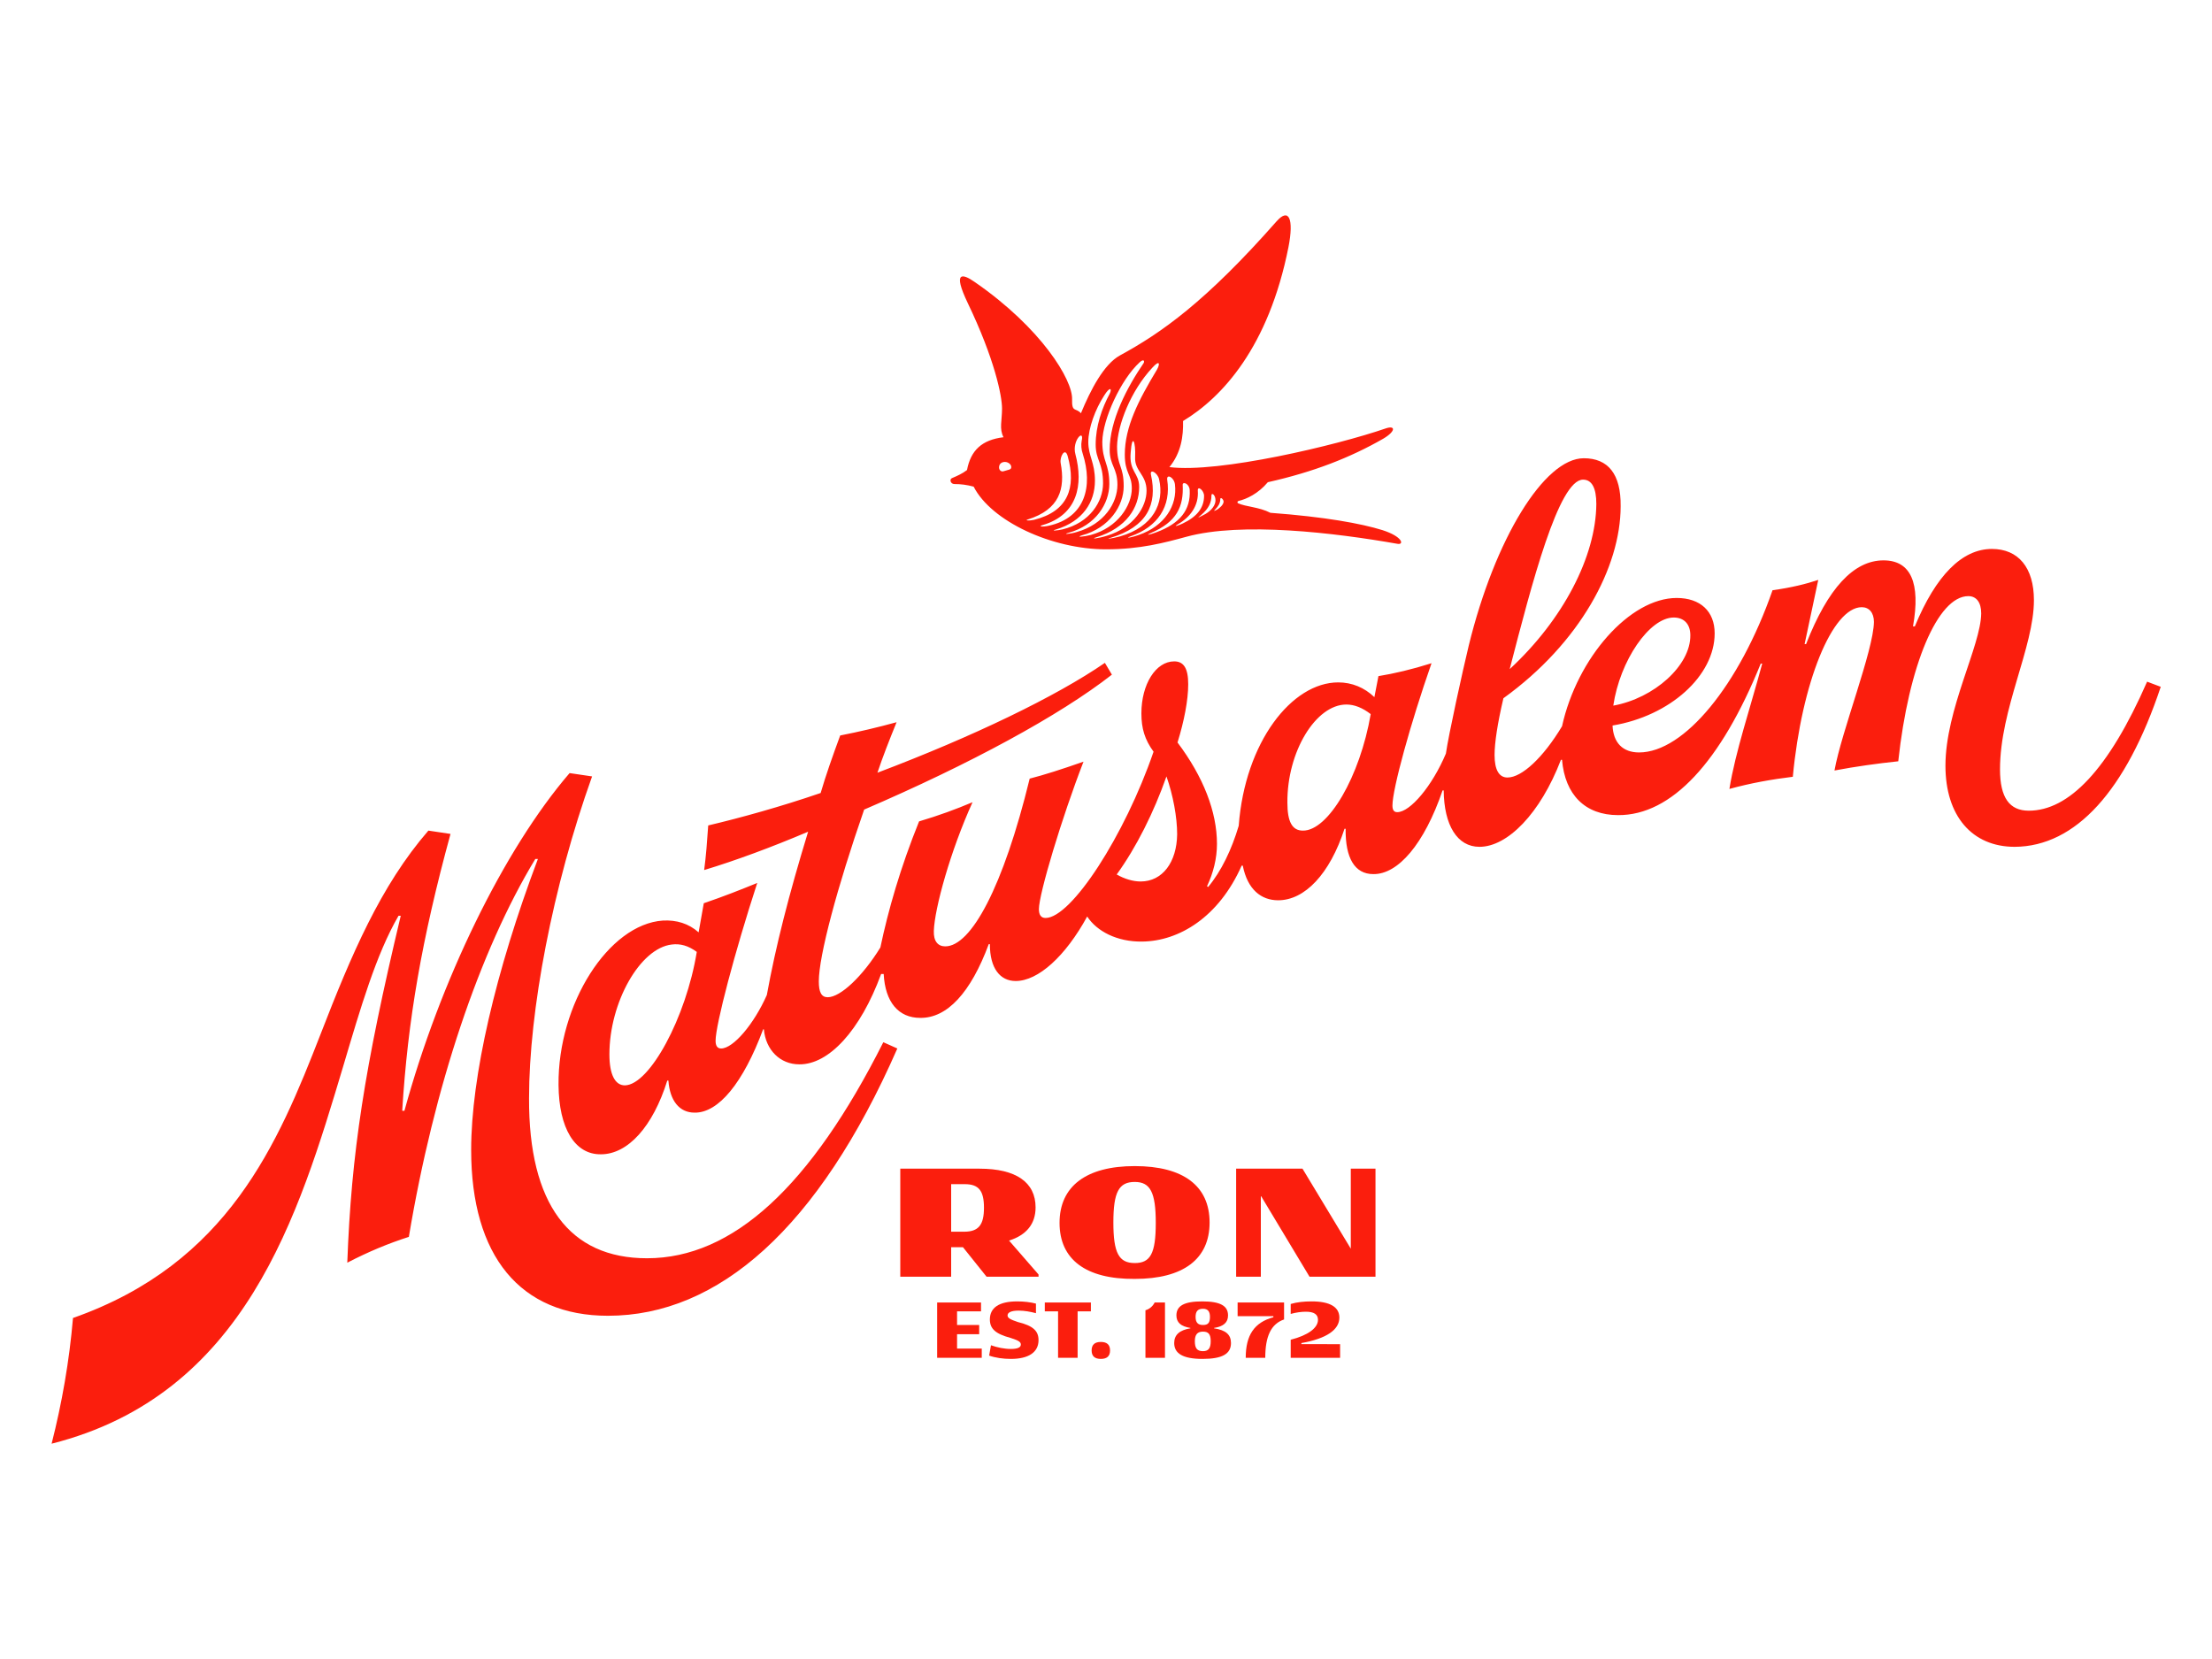 <?xml version="1.0" encoding="utf-8"?>
<!-- Generator: Adobe Illustrator 24.2.0, SVG Export Plug-In . SVG Version: 6.00 Build 0)  -->
<svg version="1.1" id="Capa_1" xmlns="http://www.w3.org/2000/svg" xmlns:xlink="http://www.w3.org/1999/xlink" x="0px" y="0px"
	 viewBox="0 0 600 450" style="enable-background:new 0 0 600 450;" xml:space="preserve">
<style type="text/css">
	.st0{fill:#FCED00;}
	.st1{fill:#FFFFFF;}
	.st2{fill:#FEEF00;}
	.st3{fill:#F91E0E;}
	.st4{fill:#FB1E0D;}
	.st5{fill:#002941;}
	.st6{fill:#F80017;}
	.st7{fill:#002E43;}
	.st8{fill:none;stroke:#F91E0E;stroke-miterlimit:10;}
	.st9{opacity:5.000000e-02;}
	.st10{fill:none;stroke:#FCED00;stroke-width:27;stroke-miterlimit:10;}
	.st11{clip-path:url(#SVGID_2_);}
	.st12{clip-path:url(#SVGID_4_);}
	.st13{clip-path:url(#SVGID_6_);}
	.st14{clip-path:url(#SVGID_8_);}
	.st15{clip-path:url(#SVGID_10_);}
	.st16{clip-path:url(#SVGID_12_);}
	.st17{clip-path:url(#SVGID_14_);}
	.st18{clip-path:url(#SVGID_16_);fill:#F80017;}
	.st19{clip-path:url(#SVGID_16_);fill:#FFFFFF;}
	.st20{clip-path:url(#SVGID_18_);}
	.st21{clip-path:url(#SVGID_20_);}
	.st22{clip-path:url(#SVGID_22_);}
	.st23{clip-path:url(#SVGID_24_);}
	.st24{clip-path:url(#SVGID_26_);fill:#F80017;}
	.st25{clip-path:url(#SVGID_26_);fill:#FFFFFF;}
	.st26{clip-path:url(#SVGID_28_);}
	.st27{clip-path:url(#SVGID_30_);}
	.st28{clip-path:url(#SVGID_32_);fill:#F80017;}
	.st29{clip-path:url(#SVGID_32_);fill:#FFFFFF;}
	.st30{fill:none;}
	.st31{fill:none;stroke:#FFFFFF;stroke-width:40;stroke-miterlimit:10;}
	.st32{clip-path:url(#SVGID_34_);}
	.st33{clip-path:url(#SVGID_36_);}
	.st34{clip-path:url(#SVGID_38_);}
	.st35{clip-path:url(#SVGID_40_);fill:#F80017;}
	.st36{clip-path:url(#SVGID_40_);fill:#FFFFFF;}
	.st37{fill:#FFB500;}
	.st38{fill:#FF8800;}
	.st39{opacity:0.5;}
	.st40{fill:#FF8A00;}
	.st41{fill:none;stroke:#002941;stroke-width:6;stroke-miterlimit:10;}
	.st42{clip-path:url(#SVGID_42_);}
	.st43{clip-path:url(#SVGID_44_);}
	.st44{clip-path:url(#SVGID_46_);}
	.st45{clip-path:url(#SVGID_48_);fill:#F80017;}
	.st46{clip-path:url(#SVGID_48_);fill:#FFFFFF;}
	.st47{fill:none;stroke:#FB1E0D;stroke-width:6;stroke-miterlimit:10;}
	.st48{clip-path:url(#SVGID_50_);fill:#F80017;}
	.st49{fill:#F6F6F6;}
	.st50{fill:#1D1D1B;}
	.st51{fill:#002941;stroke:#002941;stroke-width:0.633;stroke-miterlimit:10;}
	.st52{fill:#F4F4F4;}
	.st53{opacity:0.1;}
	.st54{fill:#191913;}
	.st55{fill:#1A181B;}
	.st56{fill:#1A181B;stroke:#1A181B;stroke-width:0.325;}
	.st57{fill:#FFFFFF;stroke:#1A181B;stroke-width:0.325;}
	.st58{fill-rule:evenodd;clip-rule:evenodd;}
	.st59{fill-rule:evenodd;clip-rule:evenodd;fill:none;}
	.st60{clip-path:url(#SVGID_54_);}
	.st61{fill:none;stroke:#1A181B;stroke-width:1.683;}
	.st62{fill:none;stroke:#1A181B;stroke-width:1.873;}
	.st63{fill:none;stroke:#1A181B;stroke-width:2.064;}
	.st64{fill:none;stroke:#1A181B;stroke-width:2.254;}
	.st65{fill:none;stroke:#1A181B;stroke-width:2.445;}
	.st66{fill:none;stroke:#1A181B;stroke-width:2.635;}
	.st67{fill:none;stroke:#1A181B;stroke-width:2.826;}
	.st68{fill:none;stroke:#1A181B;stroke-width:3.017;}
	.st69{fill:none;stroke:#1A181B;stroke-width:3.207;}
	.st70{fill:none;stroke:#1A181B;stroke-width:3.398;}
	.st71{fill:none;stroke:#1A181B;stroke-width:3.588;}
	.st72{fill:none;stroke:#1A181B;stroke-width:3.779;}
	.st73{fill:none;stroke:#1A181B;stroke-width:3.97;}
	.st74{fill:none;stroke:#1A181B;stroke-width:4.16;}
	.st75{clip-path:url(#SVGID_56_);}
	.st76{fill:none;stroke:#1A181B;stroke-width:1.677;}
	.st77{fill:none;stroke:#1A181B;stroke-width:1.867;}
	.st78{fill:none;stroke:#1A181B;stroke-width:2.057;}
	.st79{fill:none;stroke:#1A181B;stroke-width:2.247;}
	.st80{fill:none;stroke:#1A181B;stroke-width:2.437;}
	.st81{fill:none;stroke:#1A181B;stroke-width:2.627;}
	.st82{fill:none;stroke:#1A181B;stroke-width:2.817;}
	.st83{fill:none;stroke:#1A181B;stroke-width:3.006;}
	.st84{fill:none;stroke:#1A181B;stroke-width:3.196;}
	.st85{fill:none;stroke:#1A181B;stroke-width:3.386;}
	.st86{fill:none;stroke:#1A181B;stroke-width:3.576;}
	.st87{fill:none;stroke:#1A181B;stroke-width:3.766;}
	.st88{fill:none;stroke:#1A181B;stroke-width:3.956;}
	.st89{fill:none;stroke:#1A181B;stroke-width:4.146;}
	.st90{clip-path:url(#SVGID_58_);fill:#FFFFFF;}
	.st91{clip-path:url(#SVGID_60_);fill:#FFFFFF;}
	.st92{clip-path:url(#SVGID_62_);fill:#FFFFFF;}
	.st93{clip-path:url(#SVGID_64_);}
	.st94{fill:none;stroke:#1A181B;stroke-width:1.822;}
	.st95{fill:none;stroke:#1A181B;stroke-width:2.028;}
	.st96{fill:none;stroke:#1A181B;stroke-width:2.234;}
	.st97{fill:none;stroke:#1A181B;stroke-width:2.441;}
	.st98{fill:none;stroke:#1A181B;stroke-width:2.647;}
	.st99{fill:none;stroke:#1A181B;stroke-width:2.853;}
	.st100{fill:none;stroke:#1A181B;stroke-width:3.06;}
	.st101{fill:none;stroke:#1A181B;stroke-width:3.266;}
	.st102{fill:none;stroke:#1A181B;stroke-width:3.473;}
	.st103{fill:none;stroke:#1A181B;stroke-width:3.679;}
	.st104{fill:none;stroke:#1A181B;stroke-width:3.885;}
	.st105{fill:none;stroke:#1A181B;stroke-width:4.092;}
	.st106{fill:none;stroke:#1A181B;stroke-width:4.298;}
	.st107{fill:none;stroke:#1A181B;stroke-width:4.504;}
	.st108{fill:#575756;}
	.st109{fill:#D8D8D8;}
	.st110{fill:#9B9A9A;}
	.st111{fill-rule:evenodd;clip-rule:evenodd;fill:#F9B44F;}
	.st112{fill-rule:evenodd;clip-rule:evenodd;fill:#F39325;}
	.st113{fill-rule:evenodd;clip-rule:evenodd;fill:#C51315;}
	.st114{fill-rule:evenodd;clip-rule:evenodd;fill:#A81815;}
	.st115{fill-rule:evenodd;clip-rule:evenodd;fill:#E74124;}
	.st116{fill-rule:evenodd;clip-rule:evenodd;fill:#008A8F;}
	.st117{fill-rule:evenodd;clip-rule:evenodd;fill:#009097;}
	.st118{fill-rule:evenodd;clip-rule:evenodd;fill:#007873;}
	.st119{fill-rule:evenodd;clip-rule:evenodd;fill:#00ACA9;}
	.st120{fill-rule:evenodd;clip-rule:evenodd;fill:#FB1E0D;}
	.st121{fill:#5F8AAB;}
</style>
<g>
	<path class="st4" d="M330.2,138.2c0.7-0.5,1.6-1.2,1.7-2.1c0-0.7-0.9-1.4-0.9-0.7c0,1.1-0.6,2-1.3,2.7
		C328.9,138.9,329.6,138.5,330.2,138.2 M327,139.4c1.7-1,2.7-2.4,2.7-3.7c0-1.5-1.1-2.2-1.1-1.3c0,1.9-0.7,3.5-2.8,5.3
		C324.2,140.9,325.5,140.2,327,139.4 M320.8,142c3.8-1.8,5.8-4.2,5.8-7.5c0-1.5-1.8-2.9-1.7-1.4c0.3,4.1-2.1,7.2-5.4,9.1
		C318,143.1,319.8,142.5,320.8,142 M313.6,144.4c6.5-2.4,9.4-6.1,9.1-11.5c-0.1-1.7-1.9-2.4-1.9-1.4c0.3,5.9-1.6,10.1-8.7,13.1
		C310.6,145.3,311.7,145.1,313.6,144.4 M308.9,145.1c7-2.4,10.5-8,9.8-13.7c-0.2-1.9-2.3-3-2.1-1.3c1.1,7.2-2.5,12.8-10,15.4
		C304.8,146.2,307.3,145.7,308.9,145.1 M303.8,145.5c9-2.6,12.1-9,10.6-15.5c-0.4-1.8-2.6-3-2.2-1.2c1.8,8.1-1.1,14.1-11,17.1
		C299.6,146.3,301.6,146.1,303.8,145.5 M300.3,145.3c7.2-2.2,10.7-7.8,10.7-12.2c0-4.4-3.3-5.3-3.1-9.1c0.2-4.1-0.8-6.7-1.2-1.3
		c-0.5,5.3,2.3,5.5,2.3,9.4c0,5.6-3.5,11.1-11.5,13.6C295.5,146.3,297.8,146.1,300.3,145.3 M295.9,145.1c7.3-2,11.1-8,11.1-12.6
		c0-3.9-1.9-4-1.9-9.2c0-7.5,3.7-14.7,8.7-23c0.9-1.6,0.8-2.8-1.2-0.6c-5.9,6.3-9.5,15.6-9.6,21.4c0,5.4,1.8,5.2,1.8,10.8
		c0,5.3-3.9,11.3-11.3,13.3C291.6,145.8,294,145.6,295.9,145.1 M292.1,144.3c7.4-2.1,11-7.9,11-12.8c0-4.6-2.1-5.2-2.1-9.5
		c0-8,4.7-16.9,9.2-23.5c0.3-0.5,0.1-1.3-1.1-0.2c-5.1,4.7-10,15.4-10.1,21.5c0,5.5,1.9,5.8,1.9,11.5c0,5.3-3.7,11.2-11,13.2
		C288,145,290.2,144.9,292.1,144.3 M288.2,143.6c7.4-1.8,11-7.5,11-12.5c0-5.6-2-6.3-2-10.5c0-5,1.7-9.9,3.8-13.8
		c0.7-1.4,0.1-2.1-1.5,0.5c-2.4,3.7-4.3,8.8-4.3,12.6c0,3.8,1.8,5.5,1.8,10.5c0,5.8-3.3,11-10.5,13.2
		C284.7,144.1,286.9,143.9,288.2,143.6L288.2,143.6z M293.7,123.1c-0.4-1.1-0.5-2.5-0.3-3.5c0.8-3.5-2.7-0.1-1.7,3.6
		c2.2,8.3,0.6,16.4-8.8,19.2c-1.5,0.4-0.1,0.6,1.6,0.2C294.4,140.4,296.5,131.9,293.7,123.1 M289.6,123.7c-0.7-2.5-2.2,0.2-1.9,1.9
		c1.3,7-0.3,12.6-8.9,15.3c-1,0.3,0.4,0.4,1.7,0.1C289.7,138.7,292,132.3,289.6,123.7 M274.3,126.7c0-0.8-0.9-1.4-1.7-1.4
		c-0.8,0-1.5,0.4-1.6,1.3c-0.1,0.8,0.5,1.5,1.3,1.2C273.4,127.4,274.3,127.5,274.3,126.7 M300,149c-14.7,0-31.1-7.6-35.9-17
		c-1.9-0.5-3.4-0.7-5.2-0.7c-1.1,0-1.4-1.3-0.7-1.6c1.4-0.6,2.8-1.2,4.1-2.2c1-5.3,4-8.2,9.9-8.9c-1.2-2.3-0.4-4.5-0.4-7.8
		c0-3.4-2-13.4-9.3-28.6c-4.2-8.8-1.4-8,1.9-5.7c18.1,12.5,26.6,26.6,26.4,31.8c-0.1,3.7,1,2.2,2.4,3.8c2.6-6.3,6.2-13.3,10.6-15.7
		c11.2-6.1,23.2-14.5,42.5-36.4c3.3-3.7,4.7-0.7,3.2,7c-5.4,27.2-18,40.8-28.6,47.2c0.1,4.1-0.5,8.6-3.7,12.5
		c13.3,1.7,45.4-5.9,58.7-10.5c2.7-0.9,2.7,0.8-0.7,2.8c-8.9,5.1-18.8,9-31.3,11.8c-2.6,3.1-5.8,4.6-8,5.1c-0.3,0.1-0.3,0.5-0.1,0.6
		c2.2,1,5.7,1,8.8,2.6c14.8,1.1,24.6,2.9,30.4,4.7c5.6,1.8,5.9,4.1,4,3.7c-17-3-42.2-6-57.2-1.9C315.9,147.2,309.3,149,300,149
		L300,149z"/>
	<path class="st4" d="M458.5,172.3c0-3-1.7-4.8-4.5-4.8c-6.6,0-14.6,11.7-16.4,23.9C448.7,189.4,458.6,180.5,458.5,172.3 M433,136.7
		c0-4.3-1.2-6.6-3.6-6.6c-6.6,0-13.9,28.2-19.9,51.4C424,168.1,432.9,150.9,433,136.7 M371.8,193.7c-2.2-1.7-4.4-2.6-6.6-2.6
		c-8.3,0-16.1,12.8-16,26.6c0,5.2,1.3,7.6,4.2,7.6C360.3,225.4,368.9,210.6,371.8,193.7 M309.4,239.1c5.9,0,9.8-5.2,9.9-12.8
		c0-4.6-1.1-10.6-2.9-15.7c-3.4,9.7-8.2,19.3-13.5,26.6C305,238.4,307.3,239.1,309.4,239.1L309.4,239.1z M189,258.2
		c-2.3-1.7-4.5-2.3-6.8-2c-8.6,1-16.9,15.7-16.9,29.8c0,5.4,1.5,8.4,4.2,8.4C176.2,294.3,186.1,276,189,258.2 M163,313.1
		c-7.1,0.1-11.4-7.1-11.5-18.8c-0.2-22,13.6-43.6,28.3-44.6c3.7-0.2,7,0.8,9.7,3.2l1.4-7.9c5.3-1.8,10.1-3.7,14.5-5.5
		c-6.1,18.7-11.3,38.5-11.3,42.8c0,1.4,0.5,2.1,1.5,2.1c3.3,0,8.9-6.6,12.4-14.5c2.4-13.2,6-27.3,11.2-44.3
		c-9.9,4.2-19.6,7.8-28.2,10.4c0.5-3.7,0.8-7.7,1.1-12.1c8.9-2.1,19.7-5.1,30.5-8.8c1.4-4.8,3.2-9.9,5.3-15.6
		c5.1-1,10.2-2.2,15.3-3.6c-2,4.9-3.8,9.5-5.2,13.7c25.9-9.8,48.5-20.7,61.7-29.8l1.9,3.2c-14.2,11.1-38.6,24.3-67.2,36.6
		c-7.3,21-12.3,39.7-12.3,46.6c0,2.9,0.7,4.3,2.4,4.3c3.5,0,9.5-5.7,14.3-13.5c2.1-10,5.4-21.6,10.5-34.2c5.4-1.6,10-3.3,14.5-5.2
		c-6,13.2-10.3,28.8-10.5,34.9c-0.1,2.8,1.1,4.2,3.1,4.2c7,0,15.7-16,22.9-45.5c3.9-1,8.6-2.5,14.6-4.6c-5.9,15.2-12.1,35.9-12.1,40
		c0,1.6,0.6,2.4,1.8,2.4c7,0,21.5-22.4,29.3-45.1c-2.4-3.3-3.3-6.3-3.3-10.4c0-7.9,3.9-14.1,8.9-14.1c2.6,0,3.8,1.9,3.8,6.2
		c0,4.3-1.1,10-2.9,15.8c7,9.3,10.7,18.8,10.7,27.5c0,4-1,7.9-2.7,11.5l0.3,0.2c3.6-4.3,6.4-10.2,8.3-16.6
		c1.7-22.7,14.4-38.9,27-38.9c3.7,0,7.1,1.4,9.8,4l1.1-5.7c4.3-0.7,9-1.8,14.4-3.5c-5.7,16.3-10.6,34.1-10.6,38.6
		c0,1.2,0.4,1.8,1.3,1.8c3.5,0,9.5-7.1,13.2-15.9c0.7-5,4.6-22.7,6.2-29.3c7.1-29,20.5-50.8,31.2-50.8c6.6,0,10.1,4.3,10,13
		c0,16.5-11,37.1-31.8,52.1c-1.6,6.8-2.4,12.1-2.4,15.4c0,4,1.2,6.1,3.5,6.1c3.9,0,9.7-5.4,14.8-13.9c4.1-18.6,18.4-34.8,31.1-34.8
		c6.4,0,10.3,3.6,10.3,9.6c0,11.5-12.1,22.4-27.7,25c0.2,4.7,2.8,7.3,7.2,7.3c12.2,0,27.2-18.2,36.2-44c5.1-0.7,9.1-1.7,12.4-2.8
		l-3.7,17.4l0.4,0c5.9-15.1,12.9-22.7,21-22.7c7.4,0,10.1,6.1,8,17.9h0.5c5.7-13.8,12.8-21,20.9-21c7.2,0,11.4,5.1,11.4,13.9
		c0,12.8-9.2,29.5-9.2,45.9c0,7.7,2.6,11.2,7.8,11.2c10.8,0,21.6-11,32.1-35l3.7,1.4c-9.4,28.2-23.1,43.3-39.6,43.4
		c-11.6,0-18.8-8.4-18.8-22c0-15.3,9.6-32.5,9.7-41.3c0-3-1.3-4.7-3.5-4.7c-8.3,0-16.2,18.8-19,44.8c-5.7,0.6-11.5,1.4-17.3,2.5
		c1.9-10.6,10.6-32.6,10.7-40.3c0-2.5-1.3-4-3.3-4c-8,0-16.3,20.5-18.7,46c-5.7,0.7-11.4,1.7-17.2,3.3c1.6-10,5.7-22.1,8.9-34h-0.4
		c-10.8,26.7-24.2,41.2-38.7,41.1c-8.9,0-14.4-5.5-15.2-15h-0.3c-5.6,14.6-14.5,23.6-22.1,23.6c-6,0-9.6-5.8-9.7-15.3h-0.3
		c-5,14.6-12.1,22.8-18.8,22.7c-5,0-7.6-4.3-7.5-12.3h-0.3c-4,12.3-10.8,19.4-18,19.4c-4.6,0-8.3-2.9-9.6-9.4h-0.3
		c-6.2,14-17,20.5-27,20.6c-6.8,0.1-12.3-2.8-14.9-6.8c-5.9,10.8-13.3,17.5-19.4,17.5c-4.2,0-7-3.4-7-10h-0.3
		c-4.9,13.2-11.3,20.1-18.6,20c-5.9,0-9.5-4.3-9.9-11.9H239c-5.6,15.3-14.2,24.6-22.2,24.5c-5.2,0-9.1-3.9-9.6-9.5H207
		c-5.4,14.5-12.1,22.7-18.6,22.6c-4.1,0-6.7-3.2-7.1-8.7H181C177.1,305.6,170.3,313.1,163,313.1L163,313.1z M19.8,357.5
		c42.1-14.8,55.6-47.3,67.2-77.1c8.3-21.4,16.2-40.1,29.2-55.1l6,0.9c-7.8,28.5-11.6,50.6-13.1,75.1h0.6
		c9.6-35.1,26.9-70.8,44.8-91.6l6.1,0.9c-10.7,29.9-17.1,63.6-17.1,87.3c-0.1,28.6,10.9,43.4,32,43.4c23.3,0,44.4-19.5,64.1-58.6
		l3.8,1.7c-21.4,48.8-48.6,72.5-78.5,72.5c-23.8,0-37.1-16.2-37.1-45c0-19.8,6.6-48.4,18.1-78.9h-0.7
		c-15.1,24.9-27.5,61.8-34.3,102.5c-5.6,1.8-10.9,4-16.7,7c1.1-29.7,4.6-52.6,14.5-94.1h-0.6c-6.1,10.5-10.3,25-15,40.8
		C81,329.6,66.6,378.3,14,391.6C16.8,380.6,18.8,369.2,19.8,357.5"/>
	<polygon class="st4" points="266.3,365.8 266.3,368.3 254.2,368.3 254.2,353.3 266.1,353.3 266.1,355.7 259.6,355.7 259.6,359.4 
		265.6,359.4 265.6,361.9 259.6,361.9 259.6,365.8 	"/>
	<g>
		<path class="st4" d="M268.8,364.9c1.7,0.6,3.6,1,5.4,1c1.8,0,2.7-0.4,2.7-1.2c0-0.7-0.6-1.1-2.8-1.8c-4.1-1.1-5.6-2.5-5.6-5
			c0-3.2,2.5-4.9,7.4-4.9c1.8,0,3.6,0.2,5.1,0.6l0,2.6c-1.5-0.4-3.1-0.7-4.7-0.7c-2,0-3,0.5-3,1.3c0,0.7,0.7,1.1,2.8,1.8
			c4.1,1,5.6,2.4,5.6,4.9c0,3.3-2.7,5.1-7.5,5.1c-2.1,0-4.2-0.3-5.9-0.9L268.8,364.9z"/>
	</g>
	<polygon class="st4" points="295.9,355.7 292.3,355.7 292.3,368.3 287,368.3 287,355.7 283.4,355.7 283.4,353.3 295.9,353.3 	"/>
	<g>
		<path class="st4" d="M296.1,366.3c0-1.6,0.9-2.3,2.5-2.3c1.6,0,2.5,0.7,2.5,2.3s-0.9,2.3-2.5,2.3
			C297,368.6,296.1,367.9,296.1,366.3"/>
		<path class="st4" d="M310.7,355.4c1.1-0.3,2-1.1,2.5-2.1h2.8v15h-5.3V355.4z"/>
		<path class="st4" d="M324.3,357.2c0,1.5,0.6,2.2,2,2.2c1.4,0,1.9-0.6,1.9-2.2c0-1.5-0.6-2.2-1.9-2.2
			C324.9,355,324.3,355.7,324.3,357.2 M328.4,363.8c0-1.9-0.6-2.6-2.1-2.6c-1.5,0-2.2,0.8-2.2,2.6c0,1.9,0.6,2.7,2.2,2.7
			C327.8,366.5,328.4,365.7,328.4,363.8 M333.9,364.3c0,2.9-2.3,4.3-7.7,4.3c-5.4,0-7.7-1.5-7.7-4.3c0-2.2,1.4-3.5,4.4-4v-0.1
			c-2.6-0.4-3.8-1.5-3.8-3.4c0-2.6,2.1-3.8,7-3.8c4.9,0,7,1.2,7,3.8c0,1.9-1.2,3-3.8,3.4v0.1C332.5,360.8,333.9,362,333.9,364.3"/>
		<path class="st4" d="M345.4,357.3V357h-9.7v-3.7h12.6v4.6c-3.5,1.2-5.1,4.5-5.1,10.4h-5.3C337.9,362.2,340.2,358.7,345.4,357.3"/>
		<path class="st4" d="M363.5,364.6v3.7h-13.4v-4.9c4.7-1.2,7.4-3.2,7.4-5.4c0-1.5-1.1-2.2-3.3-2.2c-1.2,0-2.7,0.2-4.1,0.6v-2.7
			c1.7-0.5,3.6-0.7,5.7-0.7c4.9,0,7.5,1.5,7.5,4.4c0,3.3-3.5,5.7-10.3,6.9v0.3H363.5z"/>
		<path class="st4" d="M258,334.1h3.5c3.9,0,5.4-1.8,5.4-6.5c0-4.6-1.4-6.4-5.2-6.4H258V334.1z M281.7,345.7v0.6h-14.1l-6.4-8H258v8
			h-13.8V317h21.5c9.9,0,15.2,3.7,15.2,10.5c0,4.4-2.4,7.5-7.2,9L281.7,345.7z"/>
		<path class="st4" d="M313.5,331.7c0-8.3-1.5-11.1-5.7-11.1c-4.3,0-5.8,2.7-5.8,11c0,8.3,1.5,11,5.8,11
			C312,342.6,313.5,340.1,313.5,331.7 M287.4,331.7c0-9.9,7.2-15.4,20.4-15.4c13.2,0,20.3,5.4,20.3,15.3c0,9.9-7.1,15.3-20.3,15.3
			C294.5,347,287.4,341.6,287.4,331.7"/>
	</g>
	<polygon class="st4" points="335.3,317 353.3,317 366.4,338.7 366.4,338.7 366.4,317 373.1,317 373.1,346.3 355.2,346.3 
		342.1,324.5 342,324.5 342,346.3 335.3,346.3 	"/>
</g>
</svg>
